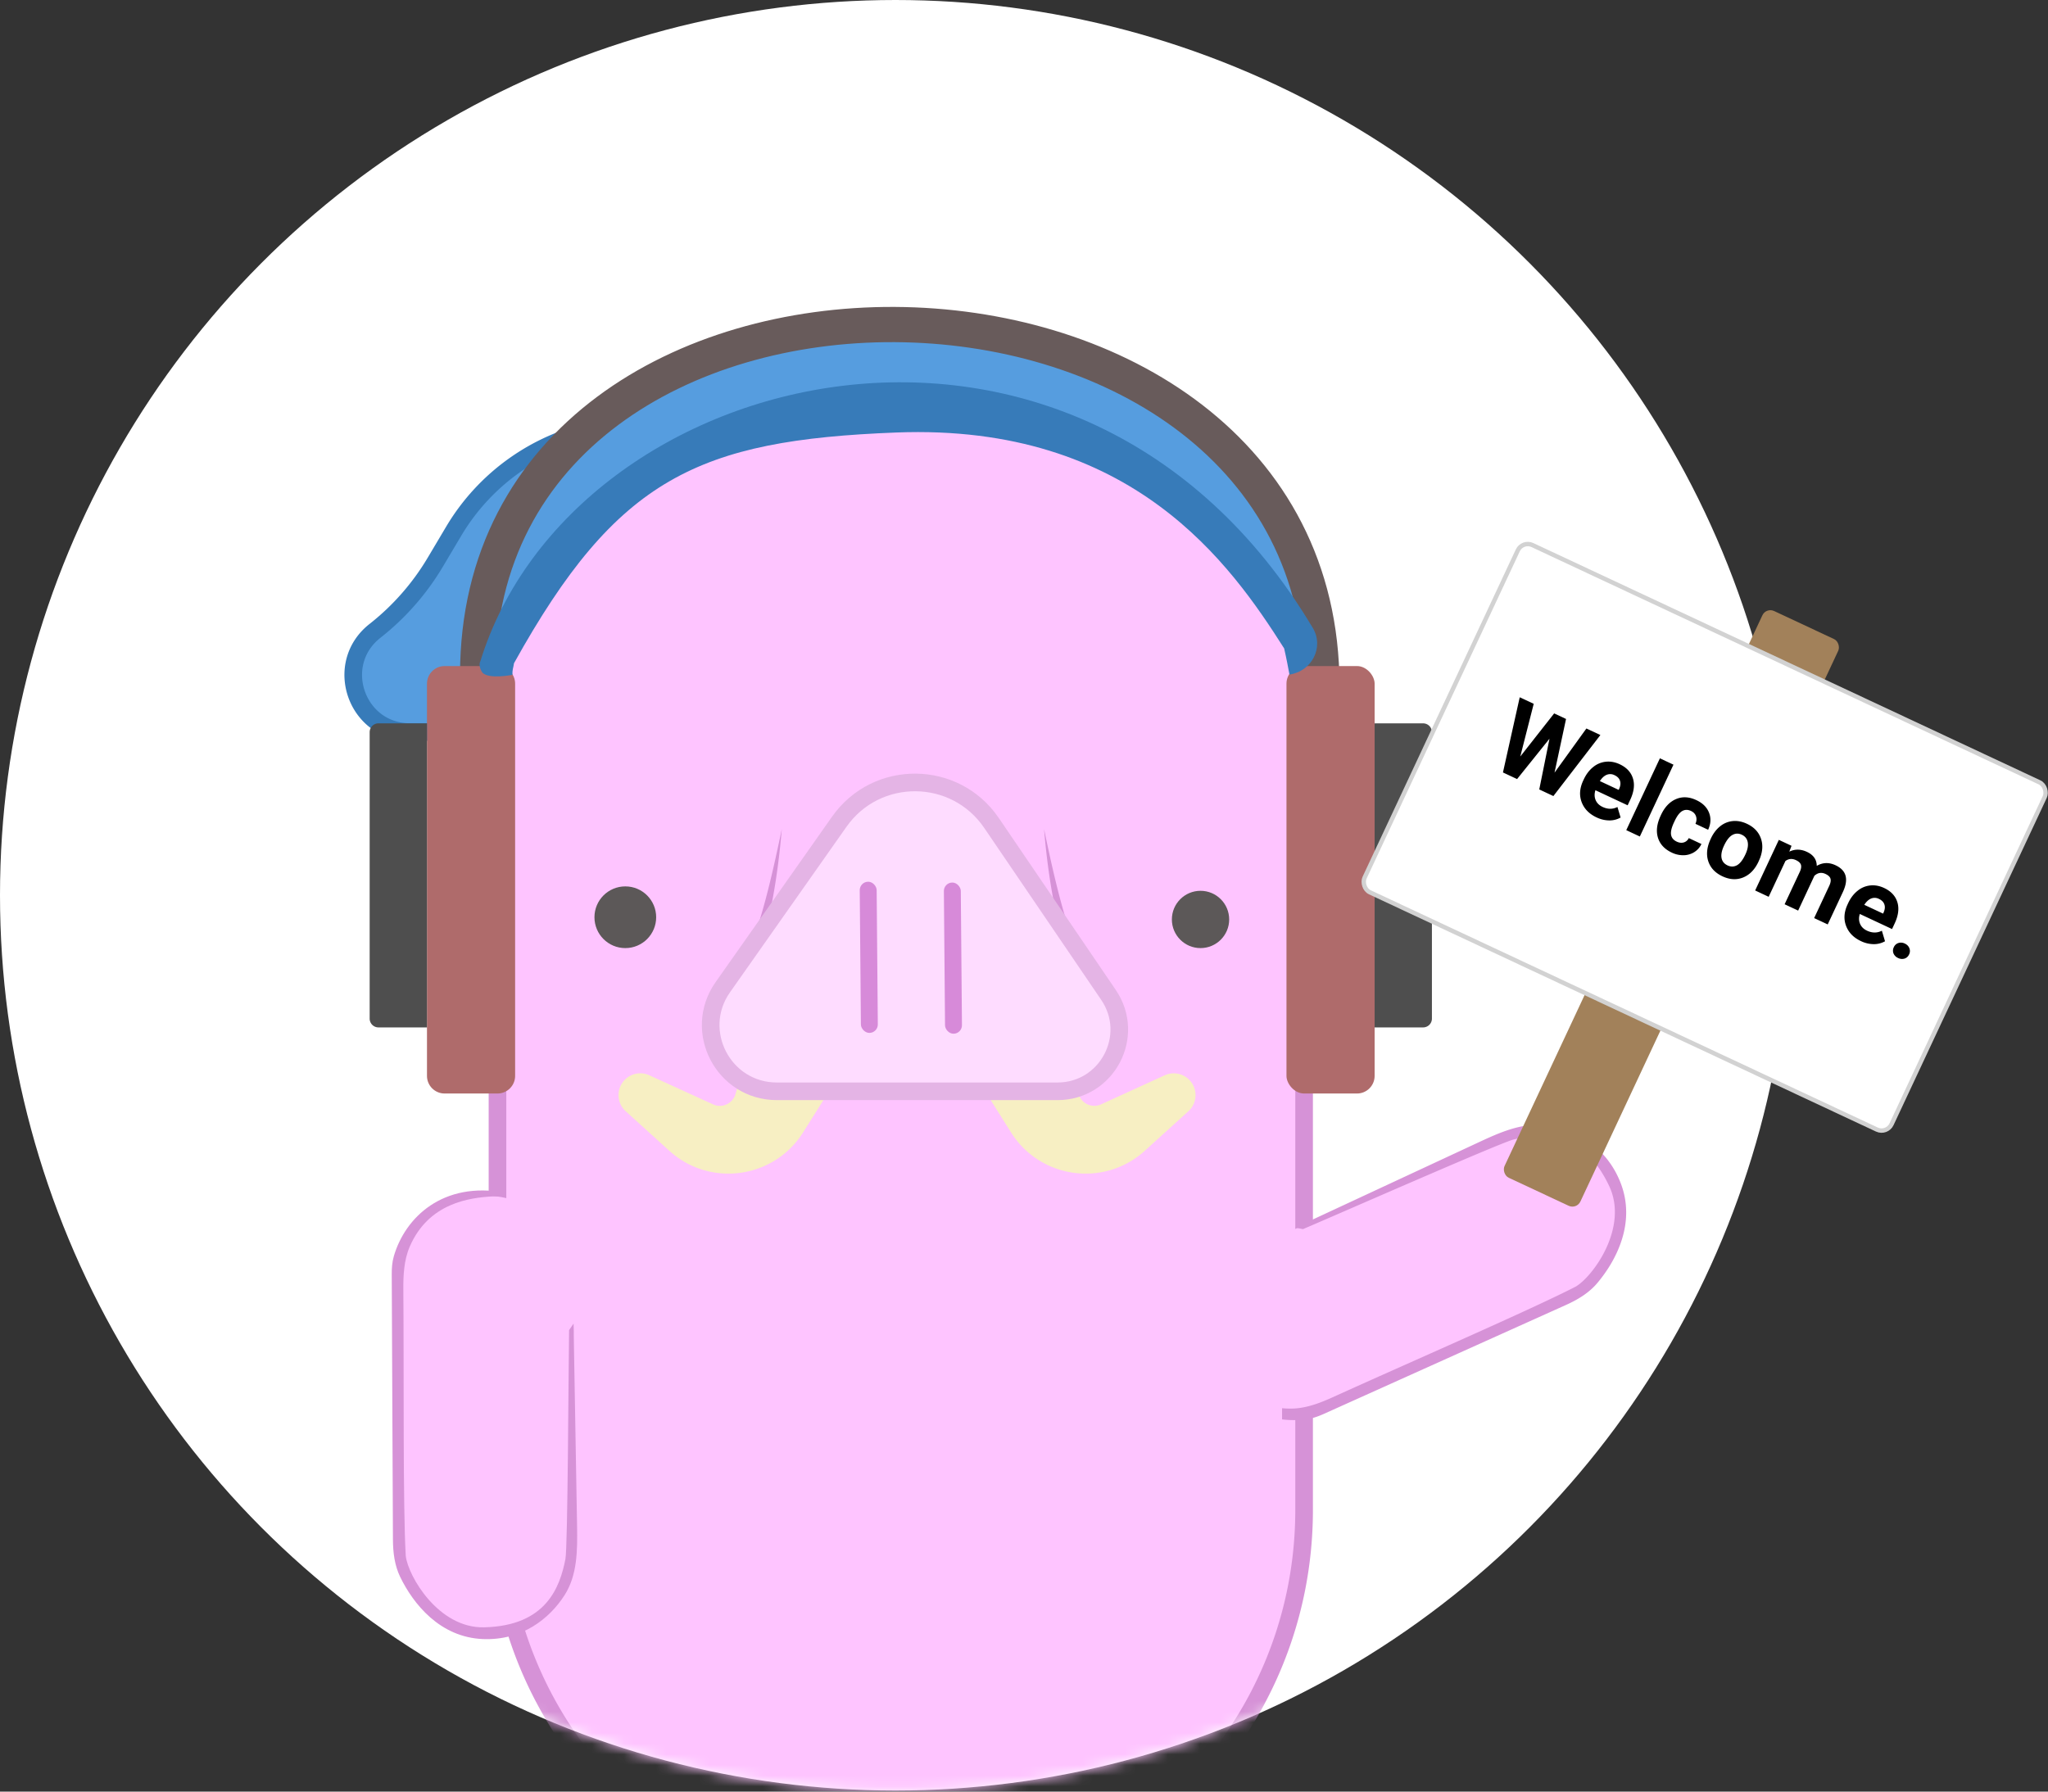 <svg xmlns="http://www.w3.org/2000/svg" width="192" height="168" fill="none" viewBox="0 0 192 168">
    <rect x="0" y="0" width="192" height="168" fill="#333333" stroke="none"/>
    <circle cx="83.95" cy="83.95" r="83.95" fill="#fff"/>
    <mask id="a" width="168" height="168" x="0" y="0" maskUnits="userSpaceOnUse">
        <circle cx="83.95" cy="83.95" r="83.95" fill="#E3E3E3"/>
    </mask>
    <g mask="url(#a)">
        <path fill="#569DDF" stroke="#377BB9" stroke-width="1.652" d="M55.7 40.356l28.956-6.205-15.702 34.495H38.44c-5.045 0-7.25-6.371-3.284-9.489a23.374 23.374 0 0 0 5.65-6.436l1.729-2.91A20.248 20.248 0 0 1 55.7 40.357z"/>
        <path fill="#FEC4FF" fill-rule="evenodd" d="M46.64 69.276v72.314c0 13.52 7.096 25.383 17.768 32.067v13.387a8.057 8.057 0 0 0 8.058 8.058 8.058 8.058 0 0 0 8.058-8.058v-7.846a38.36 38.36 0 0 0 8.264-.044v7.89a8.058 8.058 0 1 0 16.116 0v-13.649c10.441-6.729 17.356-18.46 17.356-31.805V69.276c0-20.882-16.928-37.81-37.81-37.81s-37.81 16.928-37.81 37.81z" clip-rule="evenodd"/>
        <path fill="#D692D7" d="M64.408 173.657h.827v-.457l-.388-.243-.439.7zm16.116 5.541l.085-.822-.911-.094v.916h.826zm8.264-.044h.827v-.927l-.92.105.093.822zm16.116-5.759l-.448-.695-.379.244v.451h.827zM47.466 141.59V69.276h-1.653v72.314h1.653zm17.38 31.367c-10.44-6.539-17.38-18.143-17.38-31.367h-1.653c0 13.817 7.254 25.939 18.156 32.768l.878-1.401zm.389 14.087v-13.387h-1.653v13.387h1.653zm7.231 7.232a7.232 7.232 0 0 1-7.231-7.232h-1.653a8.885 8.885 0 0 0 8.884 8.885v-1.653zm7.232-7.232a7.232 7.232 0 0 1-7.232 7.232v1.653a8.885 8.885 0 0 0 8.884-8.885h-1.652zm0-7.846v7.846h1.652v-7.846h-1.652zm4.752-.625c-1.297 0-2.579-.066-3.841-.197l-.17 1.644c1.319.136 2.657.206 4.01.206v-1.653zm4.244-.241c-1.392.16-2.809.241-4.244.241v1.653c1.498 0 2.977-.085 4.432-.251l-.188-1.643zm-.732.822v7.89h1.653v-7.89h-1.653zm0 7.89a8.885 8.885 0 0 0 8.884 8.885v-1.653a7.232 7.232 0 0 1-7.231-7.232h-1.653zm8.884 8.885a8.884 8.884 0 0 0 8.884-8.885h-1.653a7.231 7.231 0 0 1-7.231 7.232v1.653zm8.884-8.885v-13.649h-1.653v13.649h1.653zm15.703-45.454c0 13.053-6.761 24.527-16.977 31.11l.896 1.39c10.667-6.875 17.734-18.862 17.734-32.5h-1.653zm0-72.314v72.314h1.653V69.276h-1.653zM84.45 32.292c20.425 0 36.983 16.558 36.983 36.984h1.653c0-21.339-17.298-38.637-38.636-38.637v1.653zM47.466 69.276c0-20.426 16.558-36.984 36.984-36.984v-1.653c-21.339 0-38.637 17.298-38.637 38.637h1.653z"/>
        <path fill="#F7EFC3" d="M75.285 106.193l3.52-5.591-8.765-1.78-1.085 3.765a1.531 1.531 0 0 1-2.108.97l-5.97-2.727a2.042 2.042 0 0 0-2.22 3.37l4.092 3.711c3.804 3.449 9.8 2.628 12.536-1.718zM94.788 106.193l-3.52-5.591 8.765-1.78 1.085 3.765a1.531 1.531 0 0 0 2.108.97l5.97-2.727a2.043 2.043 0 0 1 2.22 3.37l-4.092 3.711c-3.803 3.449-9.8 2.628-12.535-1.718z"/>
        <path fill="#FEC4FF" d="M37.549 120.102v25.207a8.058 8.058 0 0 0 16.115 0v-25.207a8.058 8.058 0 0 0-16.115 0z"/>
        <path fill="#D692D7" d="M37.813 121.014c.065 7.442-.047 20.354.228 24.9.23 1.893 3.064 6.783 7.349 6.682 5.84-.137 7.102-3.787 7.618-6.396.224-1.131.283-17.809.344-21.475l.42-.609c.02.532.026.921.02 1.199l.309 17.84c.038 2.226.026 4.554-1.175 6.429-1.416 2.211-3.99 4.257-7.64 4.114-4.057-.16-6.553-3.319-7.768-5.825-.527-1.086-.675-2.302-.68-3.509l-.112-24.873c-.002-.567.035-1.136.192-1.68 1.056-3.661 4.617-7.065 10.44-5.973-.198.251-.198.243-.303.34-.276 0-.687-.001-.872.009-2.134.124-5.983.593-7.765 4.7-.559 1.289-.617 2.723-.605 4.127z"/>
        <path fill="#FEC4FF" d="M124.351 131.575l23.033-10.241a8.058 8.058 0 0 0-6.547-14.726l-23.033 10.241a8.058 8.058 0 0 0-4.089 10.636 8.057 8.057 0 0 0 10.636 4.09z"/>
        <path fill="#D692D7" d="M125.077 130.962c6.774-3.082 18.618-8.226 22.661-10.324 1.635-.979 4.953-5.555 3.12-9.429-2.498-5.281-6.346-4.951-8.94-4.363-1.125.255-16.388 6.976-19.763 8.41l-.726-.136c.477-.235.831-.398 1.087-.506l16.176-7.529c2.018-.94 4.151-1.875 6.352-1.539 2.595.396 5.51 1.917 6.863 5.311 1.502 3.771-.371 7.335-2.167 9.464-.778.922-1.829 1.552-2.93 2.047l-22.683 10.207c-.516.232-1.052.429-1.613.507a8.911 8.911 0 0 1-2.32.015v-1.047c.278.027.567.039.868.036 1.404-.012 2.737-.542 4.015-1.124zM97.88 77.747c1.033 4.958 2.066 9.297 3.512 12.396-.278 1.194-.413 1.86-.413 1.86s-2.272-4.339-3.099-14.256zM73.293 77.747c-1.033 4.958-2.066 9.297-3.512 12.396.278 1.194.413 1.86.413 1.86s2.273-4.339 3.099-14.256z"/>
        <path fill="#FEDCFF" stroke="#E4B4E5" stroke-width="1.652" d="M99.138 102.334H72.835c-5.021 0-7.959-5.658-5.07-9.765L78.68 77.056c3.49-4.96 10.861-4.903 14.272.112l10.97 16.127c2.613 3.84-.138 9.039-4.783 9.039z"/>
        <rect width="1.586" height="14.177" x="80.594" y="82.687" fill="#D78AD9" rx=".792" transform="rotate(-.492 80.594 82.687)"/>
        <rect width="1.586" height="14.177" x="88.482" y="82.764" fill="#D78AD9" rx=".792" transform="rotate(-.492 88.482 82.764)"/>
        <circle cx="58.623" cy="86.011" r="2.893" fill="#5C5858"/>
        <circle cx="112.549" cy="86.218" r="2.686" fill="#5C5858"/>
        <path fill="#569DDF" d="M55.318 48.82L46.02 62.045v-4.752l1.446-4.959 4.96-8.264 5.784-5.992 10.95-5.372 13.637-2.066L96.64 32.5l11.777 5.165 5.269 4.339 4.442 5.165 3.719 7.025 1.239 7.025-5.785-9.091-17.768-12.19-25.207-1.033-19.008 9.917z"/>
        <path stroke="#685B5B" stroke-width="3.303" d="M44.78 63.284c0-44.215 77.893-43.389 79.132 0"/>
        <path fill="#AF6B6B" d="M40.029 64.11c0-.913.74-1.653 1.652-1.653h4.96c.912 0 1.652.74 1.652 1.653v36.777c0 .913-.74 1.653-1.653 1.653h-4.959c-.912 0-1.652-.74-1.652-1.653V64.11z"/>
        <path fill="#4E4E4E" d="M34.656 68.656c0-.457.37-.827.827-.827h4.545v28.513h-4.545a.826.826 0 0 1-.827-.827v-26.86zM128.871 67.83h4.546c.456 0 .826.37.826.826v26.86c0 .456-.37.826-.826.826h-4.546V67.829z"/>
        <rect width="8.264" height="40.083" x="120.607" y="62.457" fill="#AF6B6B" rx="1.652"/>
        <path fill="#377BB9" d="M48.039 63.28s-2.179.443-2.81-.203c-.033-.033-.414-.62-.207-1.033 8.602-28.007 56.106-39.937 78.056-3.156 1.081 1.812-.102 4.076-2.192 4.364-.151-.796-.256-1.397-.496-2.448-4.967-7.823-14.19-21.103-36.354-20.248-18.569.717-26.2 4.253-35.847 21.633-.1.622-.15.513-.15 1.091z"/>
    </g>
    <rect width="7.851" height="58.678" x="165.575" y="56.946" fill="#A2815A" rx=".826" transform="rotate(25.082 165.575 56.946)"/>
    <rect width="54.546" height="35.951" x="142.732" y="50.674" fill="#fff" stroke="#D2D2D2" stroke-width=".413" rx="1.032" transform="rotate(25.082 142.732 50.674)"/>
    <path fill="#000" d="M145.738 72.452l2.986-4.141 1.312.613-4.406 5.723-1.324-.62.96-4.758-3.039 3.785-1.325-.62 1.573-7.049 1.311.614-1.259 4.94 3.176-4.043 1.114.522-1.079 5.034zm3.943 4.198c-.696-.326-1.163-.805-1.402-1.437-.236-.63-.187-1.301.145-2.012l.058-.123c.223-.476.514-.859.873-1.147a2.228 2.228 0 0 1 1.188-.502c.434-.046.868.032 1.301.234.649.304 1.064.748 1.243 1.33.183.585.098 1.253-.253 2.005l-.242.517-3.022-1.414c-.104.329-.098.635.019.918.12.284.338.5.654.648.488.229.952.23 1.393.005l.296.99a2.12 2.12 0 0 1-1.067.27 2.82 2.82 0 0 1-1.184-.282zm1.678-3.962a.884.884 0 0 0-.733-.033c-.234.097-.447.293-.639.588l1.763.825.048-.1c.125-.284.15-.536.075-.756-.073-.224-.245-.398-.514-.524zm2.376 5.753l-1.272-.596 3.153-6.736 1.272.595-3.153 6.737zm3.459.48c.234.11.454.134.661.074a.748.748 0 0 0 .468-.407l1.189.557c-.154.32-.38.574-.678.762a1.937 1.937 0 0 1-1.002.29 2.45 2.45 0 0 1-1.094-.244c-.678-.318-1.113-.783-1.304-1.396-.189-.616-.105-1.304.25-2.064l.039-.084c.342-.73.81-1.223 1.403-1.477.593-.253 1.228-.222 1.906.096.594.278.99.67 1.188 1.176.202.505.175 1.039-.082 1.603l-1.189-.556c.109-.249.126-.483.051-.704-.073-.223-.23-.39-.47-.503-.295-.138-.569-.135-.823.01-.249.144-.486.457-.712.94l-.062.131c-.228.489-.318.874-.269 1.157.05.284.226.496.53.639zm3.207-.306c.221-.471.508-.848.861-1.132a2.205 2.205 0 0 1 1.181-.49c.437-.041.88.043 1.33.254.641.3 1.071.74 1.291 1.32.223.583.201 1.22-.067 1.915l-.143.329c-.341.728-.818 1.218-1.431 1.469-.612.248-1.26.212-1.944-.108-.684-.32-1.128-.795-1.332-1.425-.202-.63-.126-1.32.228-2.075l.026-.057zm1.225.685c-.211.45-.288.835-.23 1.154.058.316.246.548.561.696.307.144.602.14.884-.014.283-.156.546-.493.788-1.01.207-.442.281-.824.222-1.148-.059-.323-.245-.558-.558-.705-.31-.145-.606-.135-.89.028-.281.16-.541.493-.777 1zm6.33.012l-.209.549c.529-.255 1.08-.248 1.653.02.612.286.918.724.921 1.313.559-.327 1.147-.346 1.764-.057.514.241.827.571.937.99.112.416.027.925-.255 1.527l-1.418 3.03-1.272-.594 1.416-3.027c.126-.269.165-.49.117-.661-.046-.175-.202-.325-.468-.45-.38-.178-.728-.12-1.044.175l-1.521 3.26-1.268-.593 1.415-3.022c.128-.275.167-.499.117-.672-.051-.174-.207-.321-.467-.443-.359-.168-.689-.141-.99.082l-1.57 3.355-1.268-.593 2.221-4.746 1.189.557zm6.514 8.94c-.696-.325-1.163-.804-1.402-1.436-.236-.631-.188-1.302.145-2.012l.057-.123c.223-.477.515-.859.874-1.147a2.224 2.224 0 0 1 1.187-.503c.435-.046.869.032 1.302.235.649.304 1.063.747 1.243 1.33.183.585.098 1.253-.254 2.004l-.242.518-3.022-1.414c-.104.329-.097.635.02.918.12.284.338.5.653.648.489.228.953.23 1.394.005l.296.989a2.12 2.12 0 0 1-1.068.27 2.818 2.818 0 0 1-1.183-.281zm1.678-3.962a.884.884 0 0 0-.733-.033c-.234.097-.447.293-.639.589l1.763.825.047-.101c.126-.283.151-.535.076-.756-.074-.223-.245-.398-.514-.524zm1.395 4.535a.711.711 0 0 1 .432-.397.81.81 0 0 1 .602.052c.207.097.349.24.424.429a.7.7 0 0 1-.023.587.704.704 0 0 1-.43.393.816.816 0 0 1-.604-.058.81.81 0 0 1-.427-.425.705.705 0 0 1 .026-.58z"/>
</svg>
